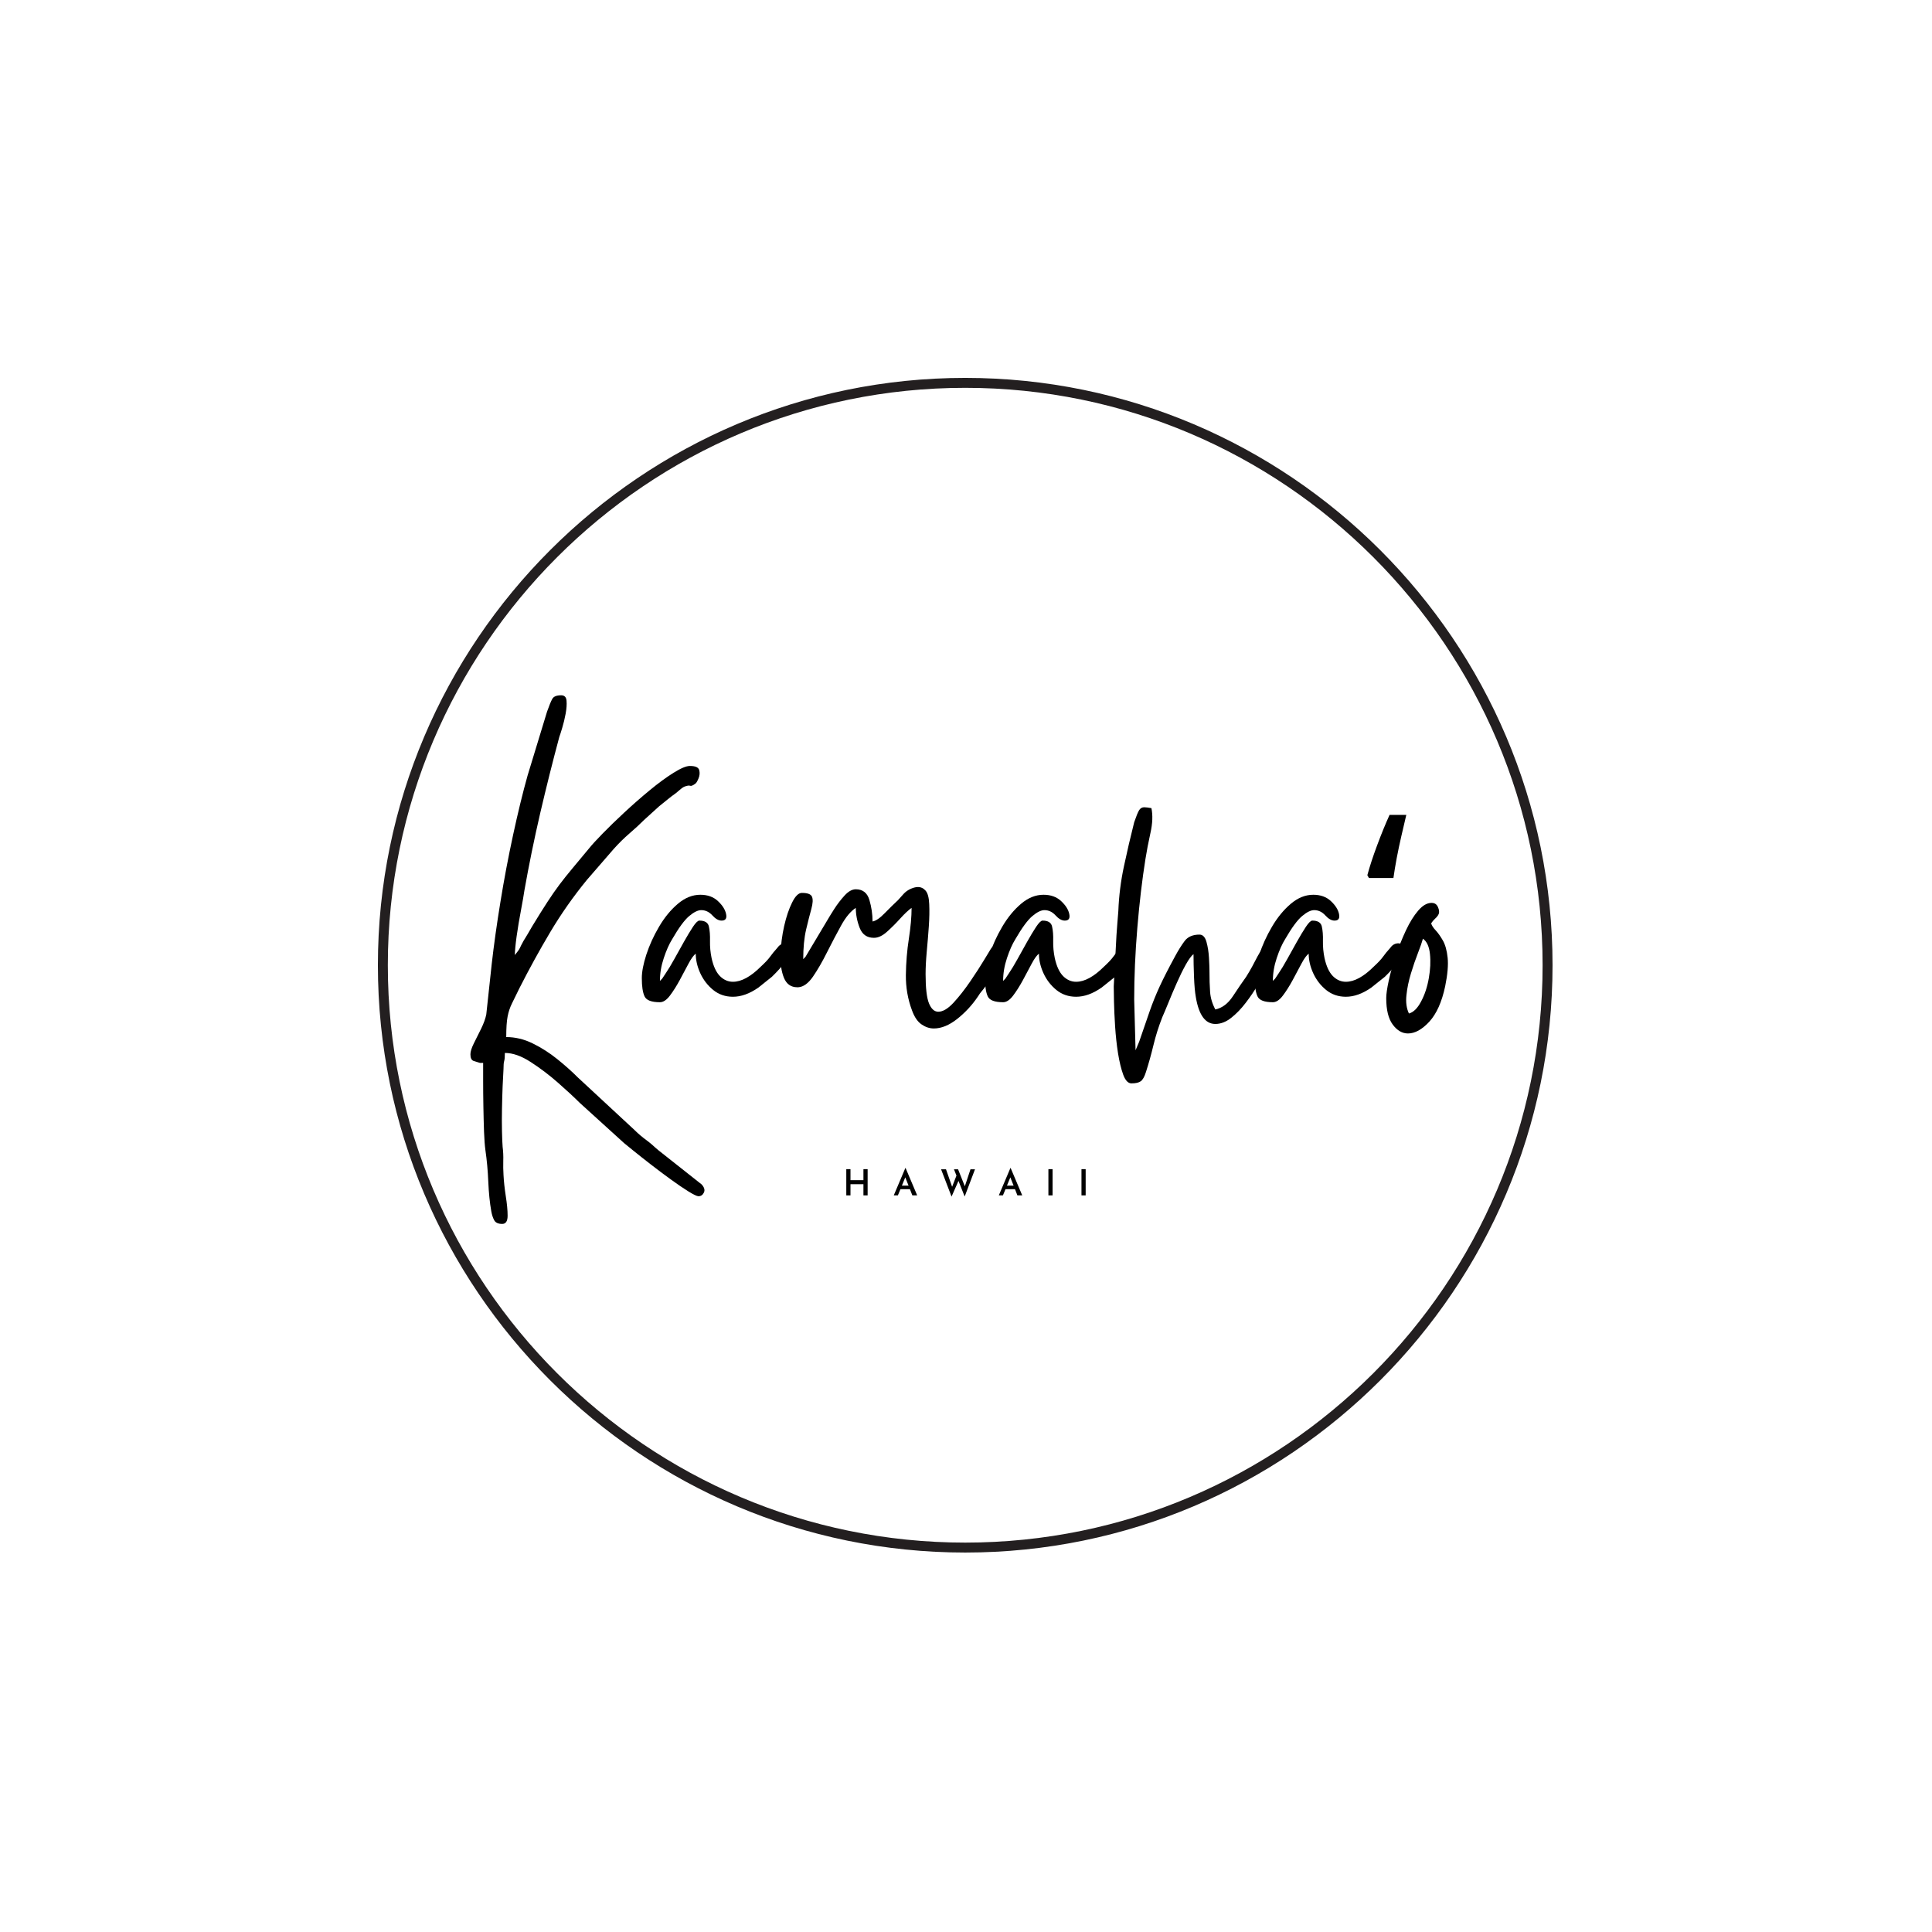 <svg version="1.0" preserveAspectRatio="xMidYMid meet" height="500" viewBox="0 0 375 375" zoomAndPan="magnify" width="500" xmlns:xlink="http://www.w3.org/1999/xlink" xmlns="http://www.w3.org/2000/svg"><defs><g></g><clipPath id="1e639297d8"><path clip-rule="nonzero" d="M 73.348 73.348 L 301.348 73.348 L 301.348 301.348 L 73.348 301.348 Z M 73.348 73.348"></path></clipPath></defs><g clip-path="url(#1e639297d8)"><path fill-rule="nonzero" fill-opacity="1" d="M 187.348 73.348 C 124.512 73.348 73.348 124.512 73.348 187.348 C 73.348 250.188 124.512 301.348 187.348 301.348 C 250.188 301.348 301.348 250.188 301.348 187.348 C 301.348 124.512 250.188 73.348 187.348 73.348 Z M 187.348 299.418 C 125.566 299.418 75.277 249.129 75.277 187.348 C 75.277 125.566 125.566 75.277 187.348 75.277 C 249.129 75.277 299.418 125.566 299.418 187.348 C 299.418 249.129 249.129 299.418 187.348 299.418 Z M 187.348 299.418" fill="#231f20"></path></g><g fill-opacity="1" fill="#000000"><g transform="translate(90.434, 198.75)"><g><path d="M 0.875 5.891 C 0.875 5.367 1.094 4.664 1.531 3.781 C 1.977 2.906 2.453 1.953 2.953 0.922 C 3.453 -0.098 3.785 -1.02 3.953 -1.844 L 5.016 -11.703 C 5.422 -15.285 5.977 -19.258 6.688 -23.625 C 7.395 -28 8.219 -32.352 9.156 -36.688 C 10.094 -41.031 11.031 -44.875 11.969 -48.219 L 15.75 -60.625 C 16.164 -61.801 16.504 -62.625 16.766 -63.094 C 17.023 -63.562 17.598 -63.797 18.484 -63.797 C 19.129 -63.797 19.477 -63.441 19.531 -62.734 C 19.594 -62.035 19.535 -61.203 19.359 -60.234 C 19.18 -59.266 18.957 -58.336 18.688 -57.453 C 18.426 -56.578 18.238 -55.992 18.125 -55.703 C 16.832 -50.891 15.598 -45.961 14.422 -40.922 C 13.254 -35.879 12.234 -30.891 11.359 -25.953 C 11.234 -25.078 11.008 -23.785 10.688 -22.078 C 10.363 -20.379 10.082 -18.691 9.844 -17.016 C 9.613 -15.348 9.5 -14.133 9.5 -13.375 C 10.031 -14.02 10.352 -14.473 10.469 -14.734 C 10.582 -15.004 10.816 -15.461 11.172 -16.109 C 11.461 -16.578 11.754 -17.055 12.047 -17.547 C 12.348 -18.047 12.613 -18.504 12.844 -18.922 C 14.02 -20.859 15.02 -22.457 15.844 -23.719 C 16.664 -24.977 17.441 -26.094 18.172 -27.062 C 18.898 -28.031 19.719 -29.055 20.625 -30.141 C 21.539 -31.223 22.676 -32.586 24.031 -34.234 C 24.5 -34.816 25.332 -35.723 26.531 -36.953 C 27.738 -38.191 29.145 -39.555 30.75 -41.047 C 32.363 -42.547 34.004 -43.984 35.672 -45.359 C 37.348 -46.742 38.891 -47.875 40.297 -48.75 C 41.711 -49.633 42.77 -50.078 43.469 -50.078 C 44.531 -50.078 45.133 -49.812 45.281 -49.281 C 45.426 -48.75 45.379 -48.203 45.141 -47.641 C 44.91 -47.086 44.707 -46.754 44.531 -46.641 C 44.062 -46.285 43.723 -46.148 43.516 -46.234 C 43.305 -46.328 42.91 -46.258 42.328 -46.031 C 42.086 -45.906 41.82 -45.711 41.531 -45.453 C 41.238 -45.191 40.977 -44.973 40.75 -44.797 C 40.156 -44.379 39.609 -43.961 39.109 -43.547 C 38.617 -43.141 38.078 -42.703 37.484 -42.234 L 34.578 -39.594 C 33.766 -38.781 32.828 -37.914 31.766 -37 C 30.711 -36.094 29.688 -35.082 28.688 -33.969 L 23.5 -27.984 C 20.852 -24.754 18.473 -21.363 16.359 -17.812 C 14.254 -14.27 12.266 -10.648 10.391 -6.953 C 9.797 -5.723 9.305 -4.723 8.922 -3.953 C 8.547 -3.191 8.27 -2.359 8.094 -1.453 C 7.914 -0.547 7.828 0.785 7.828 2.547 C 9.586 2.547 11.301 2.957 12.969 3.781 C 14.645 4.602 16.227 5.613 17.719 6.812 C 19.219 8.02 20.555 9.211 21.734 10.391 L 32.734 20.594 C 33.086 20.945 33.469 21.297 33.875 21.641 C 34.289 21.992 34.703 22.316 35.109 22.609 C 35.578 22.961 35.973 23.285 36.297 23.578 C 36.617 23.879 36.988 24.203 37.406 24.547 L 45.766 31.156 C 46.285 31.738 46.426 32.266 46.188 32.734 C 45.957 33.203 45.609 33.438 45.141 33.438 C 44.848 33.438 44.203 33.129 43.203 32.516 C 42.211 31.898 41.07 31.125 39.781 30.188 C 38.488 29.25 37.195 28.281 35.906 27.281 C 34.613 26.281 33.5 25.398 32.562 24.641 C 31.625 23.879 31.008 23.379 30.719 23.141 L 22.094 15.312 C 20.977 14.195 19.566 12.891 17.859 11.391 C 16.16 9.898 14.398 8.566 12.578 7.391 C 10.766 6.211 9.094 5.625 7.562 5.625 C 7.562 6.395 7.516 6.926 7.422 7.219 C 7.336 7.508 7.297 8.008 7.297 8.719 C 7.242 9.594 7.188 10.719 7.125 12.094 C 7.07 13.477 7.031 14.945 7 16.5 C 6.969 18.051 6.969 19.488 7 20.812 C 7.031 22.133 7.07 23.145 7.125 23.844 C 7.238 24.727 7.281 25.641 7.25 26.578 C 7.227 27.516 7.242 28.422 7.297 29.297 C 7.359 30.535 7.504 31.898 7.734 33.391 C 7.973 34.891 8.094 36.164 8.094 37.219 C 8.094 38.281 7.742 38.812 7.047 38.812 C 6.273 38.812 5.758 38.578 5.5 38.109 C 5.238 37.641 5.047 37.051 4.922 36.344 C 4.629 34.695 4.438 32.801 4.344 30.656 C 4.258 28.52 4.07 26.457 3.781 24.469 C 3.664 23.645 3.578 22.469 3.516 20.938 C 3.461 19.414 3.422 17.773 3.391 16.016 C 3.359 14.254 3.344 12.598 3.344 11.047 C 3.344 9.492 3.344 8.332 3.344 7.562 L 2.734 7.562 C 2.316 7.445 1.898 7.316 1.484 7.172 C 1.078 7.023 0.875 6.598 0.875 5.891 Z M 0.875 5.891"></path></g></g></g><g fill-opacity="1" fill="#000000"><g transform="translate(124.576, 198.75)"><g><path d="M 0 -8.891 C 0 -10.117 0.289 -11.641 0.875 -13.453 C 1.469 -15.273 2.289 -17.082 3.344 -18.875 C 4.395 -20.664 5.609 -22.145 6.984 -23.312 C 8.367 -24.488 9.828 -25.078 11.359 -25.078 C 12.766 -25.078 13.906 -24.664 14.781 -23.844 C 15.664 -23.02 16.191 -22.18 16.359 -21.328 C 16.535 -20.484 16.242 -20.062 15.484 -20.062 C 14.898 -20.062 14.301 -20.398 13.688 -21.078 C 13.07 -21.754 12.352 -22.094 11.531 -22.094 C 10.883 -22.094 10.102 -21.707 9.188 -20.938 C 8.281 -20.176 7.18 -18.68 5.891 -16.453 C 5.305 -15.516 4.766 -14.297 4.266 -12.797 C 3.766 -11.305 3.516 -9.828 3.516 -8.359 C 3.641 -8.473 3.688 -8.516 3.656 -8.484 C 3.625 -8.461 3.723 -8.566 3.953 -8.797 L 4.656 -9.859 C 5.133 -10.555 5.68 -11.461 6.297 -12.578 C 6.91 -13.691 7.539 -14.82 8.188 -15.969 C 8.832 -17.113 9.414 -18.082 9.938 -18.875 C 10.469 -19.664 10.879 -20.062 11.172 -20.062 C 12.234 -20.062 12.848 -19.68 13.016 -18.922 C 13.191 -18.16 13.266 -17.223 13.234 -16.109 C 13.211 -14.992 13.316 -13.879 13.547 -12.766 C 13.898 -11.18 14.441 -10.02 15.172 -9.281 C 15.91 -8.551 16.75 -8.188 17.688 -8.188 C 19.332 -8.188 21.148 -9.18 23.141 -11.172 C 23.961 -11.93 24.551 -12.562 24.906 -13.062 C 25.258 -13.562 25.727 -14.133 26.312 -14.781 C 26.719 -15.363 27.242 -15.656 27.891 -15.656 C 28.535 -15.656 28.812 -15.113 28.719 -14.031 C 28.633 -12.945 27.477 -11.32 25.25 -9.156 L 22.609 -7.047 C 20.91 -5.867 19.27 -5.281 17.688 -5.281 C 16.219 -5.281 14.941 -5.719 13.859 -6.594 C 12.773 -7.477 11.938 -8.566 11.344 -9.859 C 10.758 -11.148 10.469 -12.41 10.469 -13.641 C 10.062 -13.348 9.594 -12.703 9.062 -11.703 C 8.531 -10.703 7.957 -9.629 7.344 -8.484 C 6.727 -7.348 6.098 -6.352 5.453 -5.5 C 4.805 -4.645 4.16 -4.219 3.516 -4.219 C 1.879 -4.219 0.883 -4.598 0.531 -5.359 C 0.176 -6.129 0 -7.305 0 -8.891 Z M 0 -8.891"></path></g></g></g><g fill-opacity="1" fill="#000000"><g transform="translate(150.095, 198.75)"><g><path d="M 4.656 -7.125 C 3.426 -7.125 2.562 -7.738 2.062 -8.969 C 1.562 -10.207 1.344 -11.734 1.406 -13.547 C 1.469 -15.367 1.703 -17.188 2.109 -19 C 2.523 -20.82 3.039 -22.348 3.656 -23.578 C 4.27 -24.816 4.898 -25.438 5.547 -25.438 C 6.66 -25.438 7.316 -25.188 7.516 -24.688 C 7.723 -24.188 7.68 -23.406 7.391 -22.344 C 7.098 -21.289 6.758 -19.957 6.375 -18.344 C 6 -16.727 5.812 -14.805 5.812 -12.578 C 5.926 -12.703 6.008 -12.789 6.062 -12.844 C 6.125 -12.906 6.188 -12.969 6.25 -13.031 L 10.391 -19.969 C 10.734 -20.562 11.211 -21.344 11.828 -22.312 C 12.453 -23.281 13.129 -24.16 13.859 -24.953 C 14.586 -25.742 15.305 -26.141 16.016 -26.141 C 17.367 -26.141 18.25 -25.445 18.656 -24.062 C 19.062 -22.688 19.266 -21.297 19.266 -19.891 C 19.91 -20.004 20.703 -20.547 21.641 -21.516 C 22.586 -22.484 23.441 -23.32 24.203 -24.031 C 24.609 -24.5 24.973 -24.906 25.297 -25.25 C 25.617 -25.602 26.016 -25.898 26.484 -26.141 C 27.078 -26.43 27.609 -26.578 28.078 -26.578 C 28.66 -26.578 29.156 -26.344 29.562 -25.875 C 29.977 -25.406 30.211 -24.539 30.266 -23.281 C 30.328 -22.02 30.301 -20.566 30.188 -18.922 C 30.07 -17.273 29.938 -15.629 29.781 -13.984 C 29.633 -12.348 29.562 -10.914 29.562 -9.688 C 29.562 -6.977 29.781 -5.082 30.219 -4 C 30.664 -2.914 31.27 -2.375 32.031 -2.375 C 32.914 -2.375 33.898 -2.957 34.984 -4.125 C 36.066 -5.301 37.148 -6.68 38.234 -8.266 C 39.316 -9.848 40.242 -11.285 41.016 -12.578 C 41.422 -13.223 41.812 -13.867 42.188 -14.516 C 42.57 -15.16 43.234 -15.484 44.172 -15.484 C 44.348 -15.484 44.539 -15.363 44.75 -15.125 C 44.957 -14.895 45.062 -14.633 45.062 -14.344 C 45.062 -13.988 44.883 -13.488 44.531 -12.844 C 44.176 -12.195 43.805 -11.566 43.422 -10.953 C 43.047 -10.336 42.738 -9.852 42.5 -9.5 C 42.27 -9.094 42.066 -8.742 41.891 -8.453 C 41.711 -8.16 41.477 -7.773 41.188 -7.297 C 40.945 -6.953 40.707 -6.645 40.469 -6.375 C 40.238 -6.113 39.977 -5.75 39.688 -5.281 C 38.57 -3.633 37.238 -2.195 35.688 -0.969 C 34.133 0.258 32.625 0.875 31.156 0.875 C 30.332 0.875 29.535 0.609 28.766 0.078 C 28.004 -0.441 27.391 -1.348 26.922 -2.641 C 26.109 -4.805 25.711 -7.094 25.734 -9.5 C 25.766 -11.906 25.957 -14.25 26.312 -16.531 C 26.664 -18.82 26.844 -20.82 26.844 -22.531 C 26.25 -22.113 25.523 -21.438 24.672 -20.5 C 23.828 -19.562 22.961 -18.695 22.078 -17.906 C 21.203 -17.113 20.352 -16.719 19.531 -16.719 C 18.188 -16.719 17.266 -17.363 16.766 -18.656 C 16.266 -19.945 16.016 -21.238 16.016 -22.531 C 15.016 -21.883 14.062 -20.738 13.156 -19.094 C 12.25 -17.445 11.336 -15.711 10.422 -13.891 C 9.516 -12.078 8.609 -10.508 7.703 -9.188 C 6.797 -7.875 5.844 -7.188 4.844 -7.125 Z M 4.656 -7.125"></path></g></g></g><g fill-opacity="1" fill="#000000"><g transform="translate(191.189, 198.75)"><g><path d="M 0 -8.891 C 0 -10.117 0.289 -11.641 0.875 -13.453 C 1.469 -15.273 2.289 -17.082 3.344 -18.875 C 4.395 -20.664 5.609 -22.145 6.984 -23.312 C 8.367 -24.488 9.828 -25.078 11.359 -25.078 C 12.766 -25.078 13.906 -24.664 14.781 -23.844 C 15.664 -23.02 16.191 -22.18 16.359 -21.328 C 16.535 -20.484 16.242 -20.062 15.484 -20.062 C 14.898 -20.062 14.301 -20.398 13.688 -21.078 C 13.07 -21.754 12.352 -22.094 11.531 -22.094 C 10.883 -22.094 10.102 -21.707 9.188 -20.938 C 8.281 -20.176 7.18 -18.68 5.891 -16.453 C 5.305 -15.516 4.766 -14.297 4.266 -12.797 C 3.766 -11.305 3.516 -9.828 3.516 -8.359 C 3.641 -8.473 3.688 -8.516 3.656 -8.484 C 3.625 -8.461 3.723 -8.566 3.953 -8.797 L 4.656 -9.859 C 5.133 -10.555 5.68 -11.461 6.297 -12.578 C 6.91 -13.691 7.539 -14.82 8.188 -15.969 C 8.832 -17.113 9.414 -18.082 9.938 -18.875 C 10.469 -19.664 10.879 -20.062 11.172 -20.062 C 12.234 -20.062 12.848 -19.68 13.016 -18.922 C 13.191 -18.16 13.266 -17.223 13.234 -16.109 C 13.211 -14.992 13.316 -13.879 13.547 -12.766 C 13.898 -11.18 14.441 -10.02 15.172 -9.281 C 15.91 -8.551 16.75 -8.188 17.688 -8.188 C 19.332 -8.188 21.148 -9.18 23.141 -11.172 C 23.961 -11.93 24.551 -12.562 24.906 -13.062 C 25.258 -13.562 25.727 -14.133 26.312 -14.781 C 26.719 -15.363 27.242 -15.656 27.891 -15.656 C 28.535 -15.656 28.812 -15.113 28.719 -14.031 C 28.633 -12.945 27.477 -11.32 25.25 -9.156 L 22.609 -7.047 C 20.91 -5.867 19.27 -5.281 17.688 -5.281 C 16.219 -5.281 14.941 -5.719 13.859 -6.594 C 12.773 -7.477 11.938 -8.566 11.344 -9.859 C 10.758 -11.148 10.469 -12.41 10.469 -13.641 C 10.062 -13.348 9.594 -12.703 9.062 -11.703 C 8.531 -10.703 7.957 -9.629 7.344 -8.484 C 6.727 -7.348 6.098 -6.352 5.453 -5.5 C 4.805 -4.645 4.16 -4.219 3.516 -4.219 C 1.879 -4.219 0.883 -4.598 0.531 -5.359 C 0.176 -6.129 0 -7.305 0 -8.891 Z M 0 -8.891"></path></g></g></g><g fill-opacity="1" fill="#000000"><g transform="translate(216.708, 198.75)"><g><path d="M -0.531 -7.297 L 0 -17.25 C 0.062 -17.895 0.117 -18.672 0.172 -19.578 C 0.234 -20.484 0.297 -21.258 0.359 -21.906 C 0.473 -24.844 0.836 -27.75 1.453 -30.625 C 2.066 -33.5 2.727 -36.344 3.438 -39.156 C 3.844 -40.332 4.16 -41.109 4.391 -41.484 C 4.629 -41.867 4.957 -42.062 5.375 -42.062 C 5.539 -42.062 5.742 -42.047 5.984 -42.016 C 6.223 -41.984 6.488 -41.941 6.781 -41.891 C 7.07 -40.535 7.008 -38.93 6.594 -37.078 C 6.188 -35.234 5.863 -33.551 5.625 -32.031 C 4.977 -27.977 4.453 -23.52 4.047 -18.656 C 3.641 -13.789 3.438 -9.156 3.438 -4.75 L 3.703 5.109 L 4.406 3.438 C 5.219 1.082 5.898 -0.895 6.453 -2.5 C 7.016 -4.113 7.66 -5.711 8.391 -7.297 C 9.129 -8.891 10.117 -10.828 11.359 -13.109 C 11.992 -14.285 12.617 -15.285 13.234 -16.109 C 13.859 -16.93 14.816 -17.344 16.109 -17.344 C 16.754 -17.344 17.207 -16.867 17.469 -15.922 C 17.727 -14.984 17.891 -13.957 17.953 -12.844 C 18.016 -11.727 18.047 -10.91 18.047 -10.391 C 18.047 -8.742 18.086 -7.348 18.172 -6.203 C 18.254 -5.055 18.594 -3.926 19.188 -2.812 C 20.531 -3.102 21.672 -3.969 22.609 -5.406 C 23.555 -6.844 24.41 -8.094 25.172 -9.156 C 25.578 -9.801 25.957 -10.445 26.312 -11.094 C 26.664 -11.738 27.02 -12.41 27.375 -13.109 C 27.895 -14.047 28.316 -14.691 28.641 -15.047 C 28.961 -15.398 29.301 -15.578 29.656 -15.578 C 29.832 -15.578 30.156 -15.52 30.625 -15.406 C 30.914 -14.344 30.852 -13.488 30.438 -12.844 C 30.031 -12.195 29.594 -11.438 29.125 -10.562 C 28.719 -9.801 28.16 -8.816 27.453 -7.609 C 26.754 -6.41 25.961 -5.238 25.078 -4.094 C 24.203 -2.945 23.266 -1.977 22.266 -1.188 C 21.266 -0.395 20.238 0 19.188 0 C 17.25 0 15.988 -1.727 15.406 -5.188 C 15.227 -6.188 15.109 -7.52 15.047 -9.188 C 14.984 -10.863 14.953 -12.316 14.953 -13.547 C 14.547 -13.254 14.047 -12.578 13.453 -11.516 C 12.867 -10.461 12.285 -9.273 11.703 -7.953 C 11.117 -6.641 10.578 -5.363 10.078 -4.125 C 9.578 -2.895 9.18 -1.957 8.891 -1.312 C 8.18 0.5 7.609 2.312 7.172 4.125 C 6.734 5.945 6.25 7.68 5.719 9.328 C 5.426 10.266 5.086 10.863 4.703 11.125 C 4.328 11.395 3.727 11.531 2.906 11.531 C 2.258 11.531 1.727 10.973 1.312 9.859 C 0.906 8.742 0.566 7.348 0.297 5.672 C 0.035 4.004 -0.148 2.273 -0.266 0.484 C -0.379 -1.305 -0.453 -2.922 -0.484 -4.359 C -0.516 -5.797 -0.531 -6.773 -0.531 -7.297 Z M -0.531 -7.297"></path></g></g></g><g fill-opacity="1" fill="#000000"><g transform="translate(243.547, 198.75)"><g><path d="M 0 -8.891 C 0 -10.117 0.289 -11.641 0.875 -13.453 C 1.469 -15.273 2.289 -17.082 3.344 -18.875 C 4.395 -20.664 5.609 -22.145 6.984 -23.312 C 8.367 -24.488 9.828 -25.078 11.359 -25.078 C 12.766 -25.078 13.906 -24.664 14.781 -23.844 C 15.664 -23.02 16.191 -22.18 16.359 -21.328 C 16.535 -20.484 16.242 -20.062 15.484 -20.062 C 14.898 -20.062 14.301 -20.398 13.688 -21.078 C 13.07 -21.754 12.352 -22.094 11.531 -22.094 C 10.883 -22.094 10.102 -21.707 9.188 -20.938 C 8.281 -20.176 7.18 -18.68 5.891 -16.453 C 5.305 -15.516 4.766 -14.297 4.266 -12.797 C 3.766 -11.305 3.516 -9.828 3.516 -8.359 C 3.641 -8.473 3.688 -8.516 3.656 -8.484 C 3.625 -8.461 3.723 -8.566 3.953 -8.797 L 4.656 -9.859 C 5.133 -10.555 5.68 -11.461 6.297 -12.578 C 6.91 -13.691 7.539 -14.82 8.188 -15.969 C 8.832 -17.113 9.414 -18.082 9.938 -18.875 C 10.469 -19.664 10.879 -20.062 11.172 -20.062 C 12.234 -20.062 12.848 -19.68 13.016 -18.922 C 13.191 -18.16 13.266 -17.223 13.234 -16.109 C 13.211 -14.992 13.316 -13.879 13.547 -12.766 C 13.898 -11.18 14.441 -10.02 15.172 -9.281 C 15.91 -8.551 16.75 -8.188 17.688 -8.188 C 19.332 -8.188 21.148 -9.18 23.141 -11.172 C 23.961 -11.93 24.551 -12.562 24.906 -13.062 C 25.258 -13.562 25.727 -14.133 26.312 -14.781 C 26.719 -15.363 27.242 -15.656 27.891 -15.656 C 28.535 -15.656 28.812 -15.113 28.719 -14.031 C 28.633 -12.945 27.477 -11.32 25.25 -9.156 L 22.609 -7.047 C 20.91 -5.867 19.27 -5.281 17.688 -5.281 C 16.219 -5.281 14.941 -5.719 13.859 -6.594 C 12.773 -7.477 11.938 -8.566 11.344 -9.859 C 10.758 -11.148 10.469 -12.41 10.469 -13.641 C 10.062 -13.348 9.594 -12.703 9.062 -11.703 C 8.531 -10.703 7.957 -9.629 7.344 -8.484 C 6.727 -7.348 6.098 -6.352 5.453 -5.5 C 4.805 -4.645 4.16 -4.219 3.516 -4.219 C 1.879 -4.219 0.883 -4.598 0.531 -5.359 C 0.176 -6.129 0 -7.305 0 -8.891 Z M 0 -8.891"></path></g></g></g><g fill-opacity="1" fill="#000000"><g transform="translate(269.066, 198.75)"><g><path d="M 4.406 -2.031 C 5.281 -2.258 6.066 -3.035 6.766 -4.359 C 7.473 -5.68 7.973 -7.191 8.266 -8.891 C 8.566 -10.586 8.641 -12.156 8.484 -13.594 C 8.336 -15.031 7.883 -16.016 7.125 -16.547 C 6.945 -15.898 6.625 -14.973 6.156 -13.766 C 5.688 -12.566 5.234 -11.25 4.797 -9.812 C 4.359 -8.375 4.066 -6.961 3.922 -5.578 C 3.773 -4.203 3.938 -3.02 4.406 -2.031 Z M 0 -5.016 C 0 -5.773 0.16 -6.898 0.484 -8.391 C 0.805 -9.891 1.258 -11.504 1.844 -13.234 C 2.438 -14.973 3.098 -16.617 3.828 -18.172 C 4.555 -19.723 5.348 -21 6.203 -22 C 7.055 -23 7.922 -23.5 8.797 -23.5 C 9.391 -23.5 9.801 -23.234 10.031 -22.703 C 10.27 -22.172 10.328 -21.734 10.203 -21.391 C 10.086 -21.086 9.867 -20.789 9.547 -20.5 C 9.223 -20.207 8.945 -19.883 8.719 -19.531 C 8.832 -19.125 9.125 -18.672 9.594 -18.172 C 10.062 -17.672 10.531 -17.008 11 -16.188 C 11.469 -15.363 11.773 -14.25 11.922 -12.844 C 12.066 -11.438 11.906 -9.586 11.438 -7.297 C 10.789 -4.254 9.766 -1.969 8.359 -0.438 C 6.953 1.082 5.57 1.844 4.219 1.844 C 3.102 1.844 2.117 1.27 1.266 0.125 C 0.422 -1.008 0 -2.723 0 -5.016 Z M 0 -5.016"></path></g></g></g><g fill-opacity="1" fill="#000000"><g transform="translate(163.562, 232.025)"><g><path d="M 4.844 0 L 4.031 0 L 4.031 -2.172 L 1.516 -2.172 L 1.516 0 L 0.703 0 L 0.703 -5.094 L 1.516 -5.094 L 1.516 -2.953 L 4.031 -2.953 L 4.031 -5.094 L 4.844 -5.094 Z M 4.844 0"></path></g></g></g><g fill-opacity="1" fill="#000000"><g transform="translate(173.306, 232.025)"><g><path d="M 3.312 -1.203 L 1.469 -1.203 L 0.969 0 L 0.172 0 L 2.422 -5.312 L 2.469 -5.312 L 4.719 0 L 3.781 0 Z M 3.047 -1.891 L 2.406 -3.5 L 1.75 -1.891 Z M 3.047 -1.891"></path></g></g></g><g fill-opacity="1" fill="#000000"><g transform="translate(182.399, 232.025)"><g><path d="M 4.844 0.219 L 3.641 -2.812 L 2.297 0.234 L 0.266 -5.062 L 1.219 -5.062 L 2.406 -1.672 L 3.25 -3.844 L 2.766 -5.062 L 3.562 -5.062 L 4.875 -1.766 L 5.969 -5.062 L 6.844 -5.062 Z M 4.844 0.219"></path></g></g></g><g fill-opacity="1" fill="#000000"><g transform="translate(193.697, 232.025)"><g><path d="M 3.312 -1.203 L 1.469 -1.203 L 0.969 0 L 0.172 0 L 2.422 -5.312 L 2.469 -5.312 L 4.719 0 L 3.781 0 Z M 3.047 -1.891 L 2.406 -3.5 L 1.75 -1.891 Z M 3.047 -1.891"></path></g></g></g><g fill-opacity="1" fill="#000000"><g transform="translate(202.791, 232.025)"><g><path d="M 1.516 -5.094 L 1.516 0 L 0.703 0 L 0.703 -5.094 Z M 1.516 -5.094"></path></g></g></g><g fill-opacity="1" fill="#000000"><g transform="translate(209.21, 232.025)"><g><path d="M 1.516 -5.094 L 1.516 0 L 0.703 0 L 0.703 -5.094 Z M 1.516 -5.094"></path></g></g></g><g fill-opacity="1" fill="#000000"><g transform="translate(264.806, 193.875)"><g><path d="M 0.906 -23.453 L 0.594 -24 C 1.062 -25.727 1.695 -27.664 2.5 -29.812 C 3.301 -31.969 4.102 -33.93 4.906 -35.703 L 8.156 -35.703 C 7.852 -34.43 7.535 -33.07 7.203 -31.625 C 6.867 -30.176 6.566 -28.742 6.297 -27.328 C 6.035 -25.91 5.82 -24.617 5.656 -23.453 Z M 0.906 -23.453"></path></g></g></g></svg>